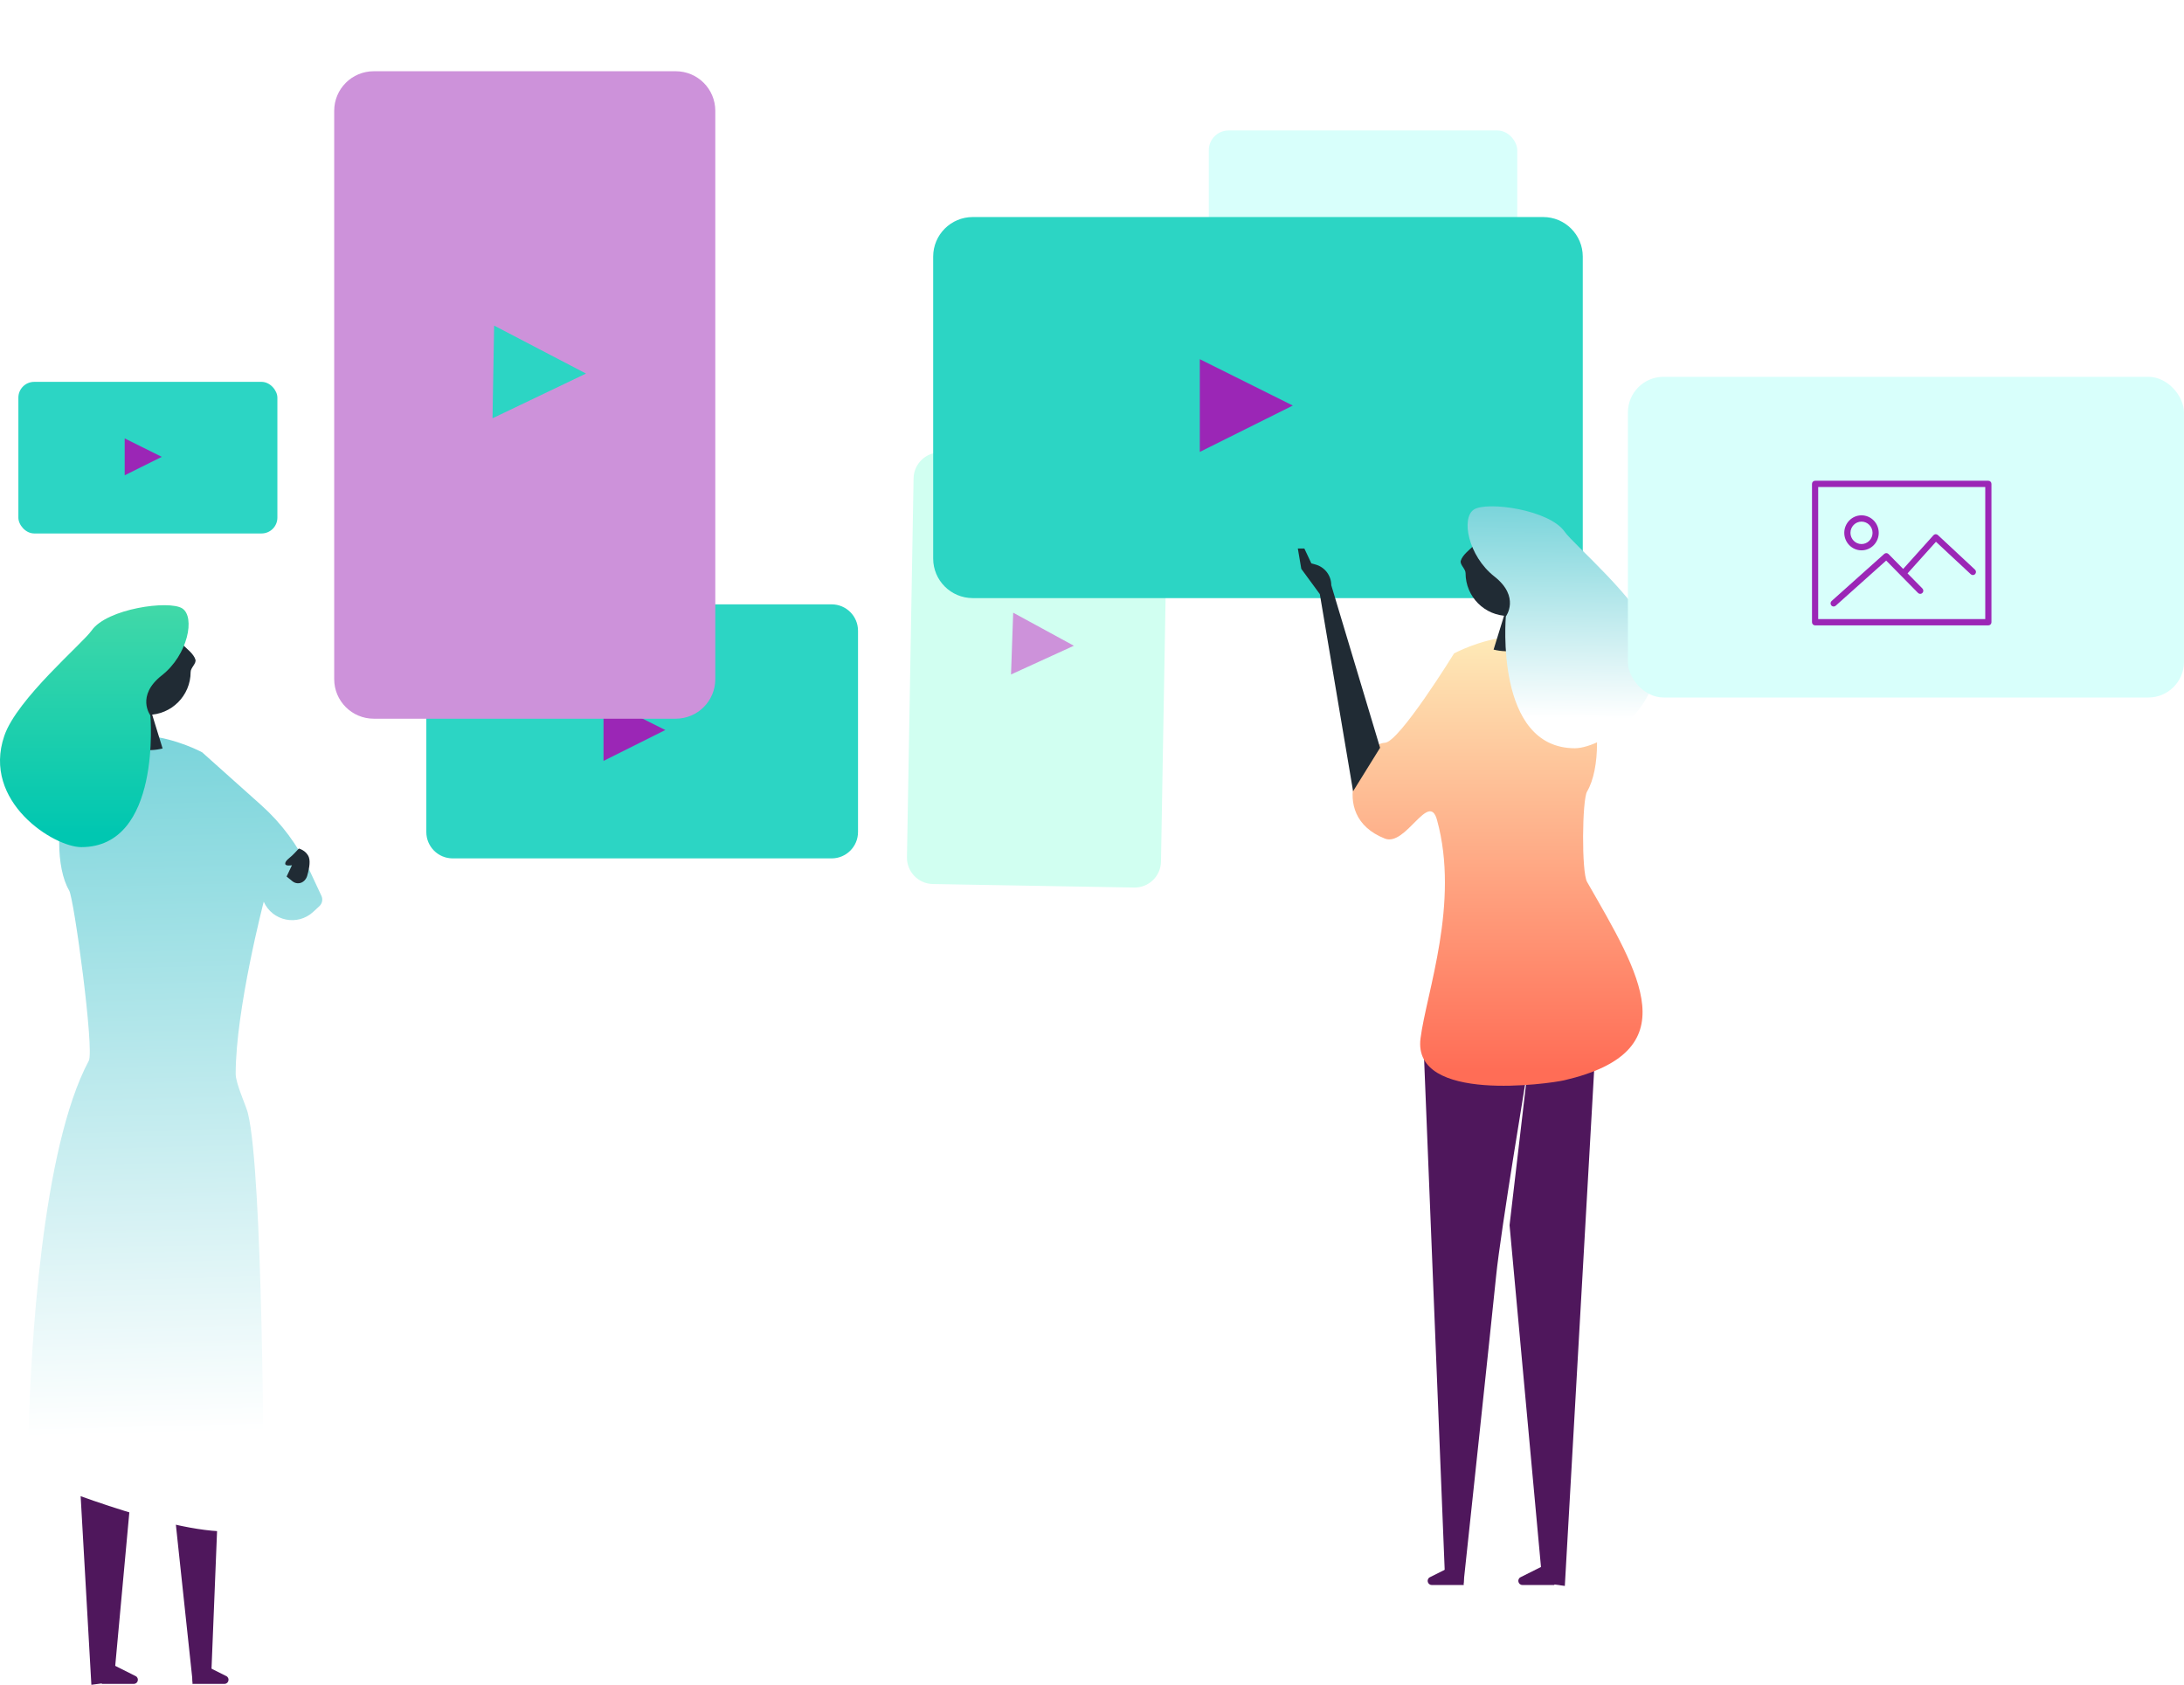 <svg width="530" height="409" viewBox="0 0 530 409" fill="none" xmlns="http://www.w3.org/2000/svg">
	<path fill-rule="evenodd" clip-rule="evenodd" d="M103.458 153.076C103.458 149.541 106.324 146.676 109.858 146.676H201.818C205.352 146.676 208.218 149.541 208.218 153.076V201.93C208.218 205.465 205.352 208.33 201.818 208.33H109.858C106.324 208.33 103.458 205.465 103.458 201.93V153.076Z" fill="#2CD5C4" />
	<path fill-rule="evenodd" clip-rule="evenodd" d="M161.458 177.176L146.458 184.676V169.676L161.458 177.176Z" fill="#9B26B6" />
	<rect x="4.458" y="92.676" width="62.856" height="36.794" rx="3.84" fill="#2CD5C4" />
	<path fill-rule="evenodd" clip-rule="evenodd" d="M39.258 110.877L30.258 115.353V106.401L39.258 110.877Z" fill="#9B26B6" />
	<path fill-rule="evenodd" clip-rule="evenodd" d="M46.71 402.676L54.906 406.782C55.849 407.254 55.513 408.676 54.458 408.676H46.71V402.676Z" fill="#4F175C" />
	<path fill-rule="evenodd" clip-rule="evenodd" d="M24.71 402.676L32.906 406.782C33.849 407.254 33.513 408.676 32.458 408.676H24.71V402.676Z" fill="#4F175C" />
	<path fill-rule="evenodd" clip-rule="evenodd" d="M46.75 408.165H51.203L56.459 277.676H14.713L22.174 408.903L27.607 408.165L35.586 321.35L31.074 282.745C31.074 282.745 37.738 322.625 38.845 333.651C39.952 344.677 46.75 408.165 46.75 408.165Z" fill="#4F175C" />
	<path fill-rule="evenodd" clip-rule="evenodd" d="M64.001 366.064C64.001 358.013 63.775 284.936 60.167 270.195C59.708 268.318 57.193 263.009 57.193 260.627C57.193 244.996 64.001 218.848 64.001 218.848C66.102 223.564 72.215 224.819 76.004 221.312L77.51 219.919C78.199 219.281 78.398 218.27 78 217.419L75.06 211.118C72.274 205.147 68.305 199.803 63.394 195.41L49.056 182.585C49.056 182.585 24.657 169.33 16.779 190.352C13.554 198.959 13.554 210.633 16.779 216.113C17.985 218.161 22.933 254.852 21.546 257.449C10.09 278.899 7.485 327.332 6.892 348.251C6.722 354.283 10.325 359.706 15.98 361.813C32.191 367.853 64.001 378.164 64.001 366.064Z" fill="url(#paint0_linear)" />
	<path fill-rule="evenodd" clip-rule="evenodd" d="M35.866 173.494C30.124 173.494 25.47 168.834 25.47 163.085C25.47 157.336 30.124 152.676 35.866 152.676C39.065 152.676 41.869 154.123 44.249 156.399C45.364 157.465 47.01 158.713 47.421 160.079C47.707 161.031 46.262 162.04 46.262 163.085C46.262 168.834 41.607 173.494 35.866 173.494Z" fill="#202B34" />
	<path fill-rule="evenodd" clip-rule="evenodd" d="M34.103 164.287L39.459 181.657C35.79 182.556 31.913 181.924 28.721 179.905L27.976 179.434V161.676L34.103 164.287Z" fill="#202B34" />
	<path fill-rule="evenodd" clip-rule="evenodd" d="M44.222 147.655C47.416 149.696 45.623 158.925 39.276 163.907C32.928 168.89 36.488 173.617 36.488 173.617C36.488 173.617 39.276 205.596 19.73 205.596C13.124 205.596 -4.446 194.639 1.048 178.576C4.115 169.607 20.035 156.176 22.238 153.021C25.96 147.691 41.027 145.614 44.222 147.655Z" fill="url(#paint1_linear)" />
	<path fill-rule="evenodd" clip-rule="evenodd" d="M72.521 205.937C72.521 205.937 71.513 207.067 70.852 207.676C70.192 208.286 69.215 208.91 69.215 209.609C69.215 210.308 70.852 209.99 70.852 209.99L69.552 212.731L70.984 213.893C71.851 214.597 73.114 214.514 73.882 213.703C74.183 213.385 74.416 213.008 74.54 212.588C74.862 211.502 75.413 209.281 74.957 208.055C74.339 206.39 72.521 205.937 72.521 205.937Z" fill="#202B34" />
	<g filter="url(#filter0_d)">
		<path fill-rule="evenodd" clip-rule="evenodd" d="M277.059 108.662C280.593 108.724 283.408 111.639 283.346 115.173L281.741 207.118C281.68 210.652 278.765 213.467 275.231 213.406L226.383 212.553C222.849 212.491 220.034 209.576 220.096 206.042L221.701 114.097C221.763 110.563 224.678 107.748 228.212 107.81L277.059 108.662Z" fill="#D1FFF1" />
	</g>
	<path fill-rule="evenodd" clip-rule="evenodd" d="M260.601 156.72L245.349 163.692L245.872 148.701L260.601 156.72Z" fill="#CD92DA" />
	<path fill-rule="evenodd" clip-rule="evenodd" d="M318.541 45.676H341.865C342.095 45.676 342.282 45.865 342.282 46.1V64.752C342.282 64.986 342.095 65.176 341.865 65.176H318.541C318.312 65.176 318.125 64.986 318.125 64.752V46.1C318.125 45.865 318.312 45.676 318.541 45.676ZM318.958 64.328H341.449V46.523H318.958V64.328Z" fill="#9B26B6" />
	<path fill-rule="evenodd" clip-rule="evenodd" d="M327.109 52.7C327.109 54.001 326.068 55.06 324.789 55.06C323.51 55.06 322.47 54.001 322.47 52.7C322.47 51.398 323.51 50.339 324.789 50.339C326.068 50.339 327.109 51.398 327.109 52.7ZM326.276 52.7C326.276 51.866 325.609 51.187 324.789 51.187C323.97 51.187 323.303 51.866 323.303 52.7C323.303 53.534 323.97 54.212 324.789 54.212C325.609 54.212 326.276 53.533 326.276 52.7Z" fill="#9B26B6" />
	<path d="M321.04 62.632C321.138 62.632 321.236 62.597 321.315 62.527L328.109 56.438L332.4 60.805C332.563 60.971 332.826 60.971 332.989 60.805C333.152 60.639 333.152 60.371 332.989 60.206L330.987 58.168L334.811 53.906L339.501 58.282C339.671 58.44 339.934 58.428 340.09 58.256C340.245 58.083 340.234 57.815 340.064 57.657L335.066 52.994C334.984 52.918 334.875 52.88 334.766 52.883C334.656 52.888 334.551 52.937 334.477 53.02L330.398 57.568L328.422 55.557C328.266 55.399 328.017 55.391 327.852 55.538L320.765 61.89C320.592 62.045 320.575 62.313 320.727 62.489C320.81 62.584 320.925 62.632 321.04 62.632Z" fill="#9B26B6" />
	<rect x="293.342" y="31.663" width="74.857" height="43.238" rx="4.8" fill="#D8FFFB" />
	<g filter="url(#filter1_d)">
		<path fill-rule="evenodd" clip-rule="evenodd" d="M163.984 14.289C169.286 14.289 173.584 18.587 173.584 23.889V161.828C173.584 167.13 169.286 171.428 163.984 171.428H90.702C85.4 171.428 81.102 167.13 81.102 161.828V23.889C81.102 18.587 85.4 14.289 90.702 14.289H163.984Z" fill="#CD92DA" />
	</g>
	<path fill-rule="evenodd" clip-rule="evenodd" d="M142.213 90.662L119.52 101.517L119.913 79.021L142.213 90.662Z" fill="#2CD5C4" />
	<path fill-rule="evenodd" clip-rule="evenodd" d="M226.458 62.276C226.458 56.974 230.757 52.676 236.058 52.676H374.496C379.798 52.676 384.096 56.974 384.096 62.276V135.558C384.096 140.86 379.798 145.158 374.496 145.158H236.059C230.757 145.158 226.458 140.86 226.458 135.558V62.276Z" fill="#2CD5C4" />
	<path fill-rule="evenodd" clip-rule="evenodd" d="M313.735 98.426L291.163 109.676V87.176L313.735 98.426Z" fill="#9B26B6" />
	<path fill-rule="evenodd" clip-rule="evenodd" d="M355.207 378.676L347.011 382.782C346.068 383.254 346.404 384.676 347.459 384.676H355.207V378.676Z" fill="#4F175C" />
	<path fill-rule="evenodd" clip-rule="evenodd" d="M377.207 378.676L369.011 382.782C368.068 383.254 368.404 384.676 369.459 384.676H377.207V378.676Z" fill="#4F175C" />
	<path fill-rule="evenodd" clip-rule="evenodd" d="M355.167 384.165H350.714L345.458 253.676H387.204L379.743 384.903L374.31 384.165L366.331 297.35L370.843 258.745C370.843 258.745 364.179 298.625 363.072 309.651C361.965 320.677 355.167 384.165 355.167 384.165Z" fill="#4F175C" />
	<path fill-rule="evenodd" clip-rule="evenodd" d="M379.558 262.193C376.14 262.986 342.699 267.849 344.724 252.017C346.144 240.92 354.289 219.164 348.722 198.988C346.751 191.844 341.155 205.529 336.074 203.523C321.56 197.795 330.639 180.424 336.074 180.266C339.556 180.164 352.861 158.585 352.861 158.585C352.861 158.585 377.26 145.33 385.137 166.352C388.363 174.959 388.363 186.633 385.137 192.113C383.932 194.161 383.775 211.653 385.137 214.031C398.078 236.627 409.758 255.193 379.558 262.193Z" fill="url(#paint2_linear)" />
	<path fill-rule="evenodd" clip-rule="evenodd" d="M366.051 149.494C371.793 149.494 376.447 144.834 376.447 139.085C376.447 133.336 371.793 128.676 366.051 128.676C362.852 128.676 360.048 130.123 357.668 132.399C356.553 133.465 354.907 134.713 354.496 136.079C354.21 137.031 355.655 138.04 355.655 139.085C355.655 144.834 360.31 149.494 366.051 149.494Z" fill="#202B34" />
	<path fill-rule="evenodd" clip-rule="evenodd" d="M367.814 140.287L362.458 157.657C366.127 158.556 370.004 157.924 373.196 155.905L373.942 155.434V137.676L367.814 140.287Z" fill="#202B34" />
	<path fill-rule="evenodd" clip-rule="evenodd" d="M357.695 123.655C354.501 125.696 356.294 134.925 362.641 139.907C368.989 144.89 365.429 149.617 365.429 149.617C365.429 149.617 362.641 181.596 382.187 181.596C388.793 181.596 406.363 170.639 400.869 154.576C397.802 145.607 381.882 132.176 379.679 129.021C375.957 123.691 360.89 121.614 357.695 123.655Z" fill="url(#paint3_linear)" />
	<path fill-rule="evenodd" clip-rule="evenodd" d="M328.361 192.039L320.287 144.191L315.787 138.054L314.948 133.115H316.529L318.234 136.732L319.224 137.003C321.494 137.624 323.068 139.686 323.068 142.039L334.91 181.482L328.361 192.039Z" fill="#202B34" />
	<rect x="395.052" y="91.453" width="134.94" height="77.829" rx="8.64" fill="#D8FFFB" />
	<path fill-rule="evenodd" clip-rule="evenodd" d="M440.477 116.676H482.521C482.936 116.676 483.272 117.017 483.272 117.439V151.013C483.272 151.435 482.936 151.776 482.521 151.776H440.477C440.062 151.776 439.726 151.435 439.726 151.013V117.439C439.726 117.017 440.062 116.676 440.477 116.676ZM441.228 150.25H481.77V118.202H441.228V150.25Z" fill="#9B26B6" />
	<path fill-rule="evenodd" clip-rule="evenodd" d="M455.92 129.319C455.92 131.662 454.044 133.568 451.739 133.568C449.433 133.568 447.558 131.662 447.558 129.319C447.558 126.975 449.433 125.069 451.739 125.069C454.044 125.069 455.92 126.975 455.92 129.319ZM454.418 129.319C454.418 127.818 453.216 126.595 451.739 126.595C450.261 126.595 449.059 127.818 449.059 129.319C449.059 130.82 450.261 132.042 451.739 132.042C453.216 132.042 454.418 130.819 454.418 129.319Z" fill="#9B26B6" />
	<path d="M444.982 147.197C445.157 147.197 445.335 147.135 445.477 147.007L457.725 136.049L465.46 143.909C465.753 144.207 466.228 144.207 466.521 143.909C466.815 143.61 466.815 143.128 466.521 142.83L462.912 139.162L469.805 131.49L478.26 139.367C478.565 139.652 479.041 139.63 479.321 139.32C479.601 139.009 479.58 138.526 479.274 138.242L470.265 129.848C470.117 129.711 469.921 129.644 469.724 129.648C469.525 129.657 469.337 129.747 469.203 129.896L461.85 138.081L458.289 134.462C458.008 134.178 457.559 134.163 457.262 134.429L444.485 145.861C444.174 146.14 444.144 146.622 444.418 146.939C444.566 147.11 444.774 147.197 444.982 147.197Z" fill="#9B26B6" />
	<defs>
		<filter id="filter0_d" x="209.095" y="98.808" width="85.252" height="127.598" filterUnits="userSpaceOnUse" color-interpolation-filters="sRGB">
			<feFlood flood-opacity="0" result="BackgroundImageFix" />
			<feColorMatrix in="SourceAlpha" type="matrix" values="0 0 0 0 0 0 0 0 0 0 0 0 0 0 0 0 0 0 127 0" />
			<feOffset dy="2" />
			<feGaussianBlur stdDeviation="5.5" />
			<feColorMatrix type="matrix" values="0 0 0 0 0 0 0 0 0 0 0 0 0 0 0 0 0 0 0.1 0" />
			<feBlend mode="normal" in2="BackgroundImageFix" result="effect1_dropShadow" />
			<feBlend mode="normal" in="SourceGraphic" in2="effect1_dropShadow" result="shape" />
		</filter>
		<filter id="filter1_d" x="64.102" y="0.289" width="126.482" height="191.139" filterUnits="userSpaceOnUse" color-interpolation-filters="sRGB">
			<feFlood flood-opacity="0" result="BackgroundImageFix" />
			<feColorMatrix in="SourceAlpha" type="matrix" values="0 0 0 0 0 0 0 0 0 0 0 0 0 0 0 0 0 0 127 0" />
			<feOffset dy="3" />
			<feGaussianBlur stdDeviation="8.5" />
			<feColorMatrix type="matrix" values="0 0 0 0 0 0 0 0 0 0 0 0 0 0 0 0 0 0 0.1 0" />
			<feBlend mode="normal" in2="BackgroundImageFix" result="effect1_dropShadow" />
			<feBlend mode="normal" in="SourceGraphic" in2="effect1_dropShadow" result="shape" />
		</filter>
		<linearGradient id="paint0_linear" x1="-6.132" y1="349.265" x2="-10.886" y2="162.404" gradientUnits="userSpaceOnUse">
			<stop stop-color="white" />
			<stop offset="1" stop-color="#6DD0D7" />
		</linearGradient>
		<linearGradient id="paint1_linear" x1="1.674" y1="202.223" x2="1.674" y2="147.804" gradientUnits="userSpaceOnUse">
			<stop stop-color="#00C7B1" />
			<stop offset="1" stop-color="#40D8A8" />
		</linearGradient>
		<linearGradient id="paint2_linear" x1="330.365" y1="156.203" x2="330.365" y2="259.608" gradientUnits="userSpaceOnUse">
			<stop stop-color="#FEE8B6" />
			<stop offset="1" stop-color="#FF6D56" />
		</linearGradient>
		<linearGradient id="paint3_linear" x1="410.394" y1="174.575" x2="411.05" y2="118.324" gradientUnits="userSpaceOnUse">
			<stop stop-color="white" />
			<stop offset="1" stop-color="#6DD0D7" />
		</linearGradient>
	</defs>
</svg>
